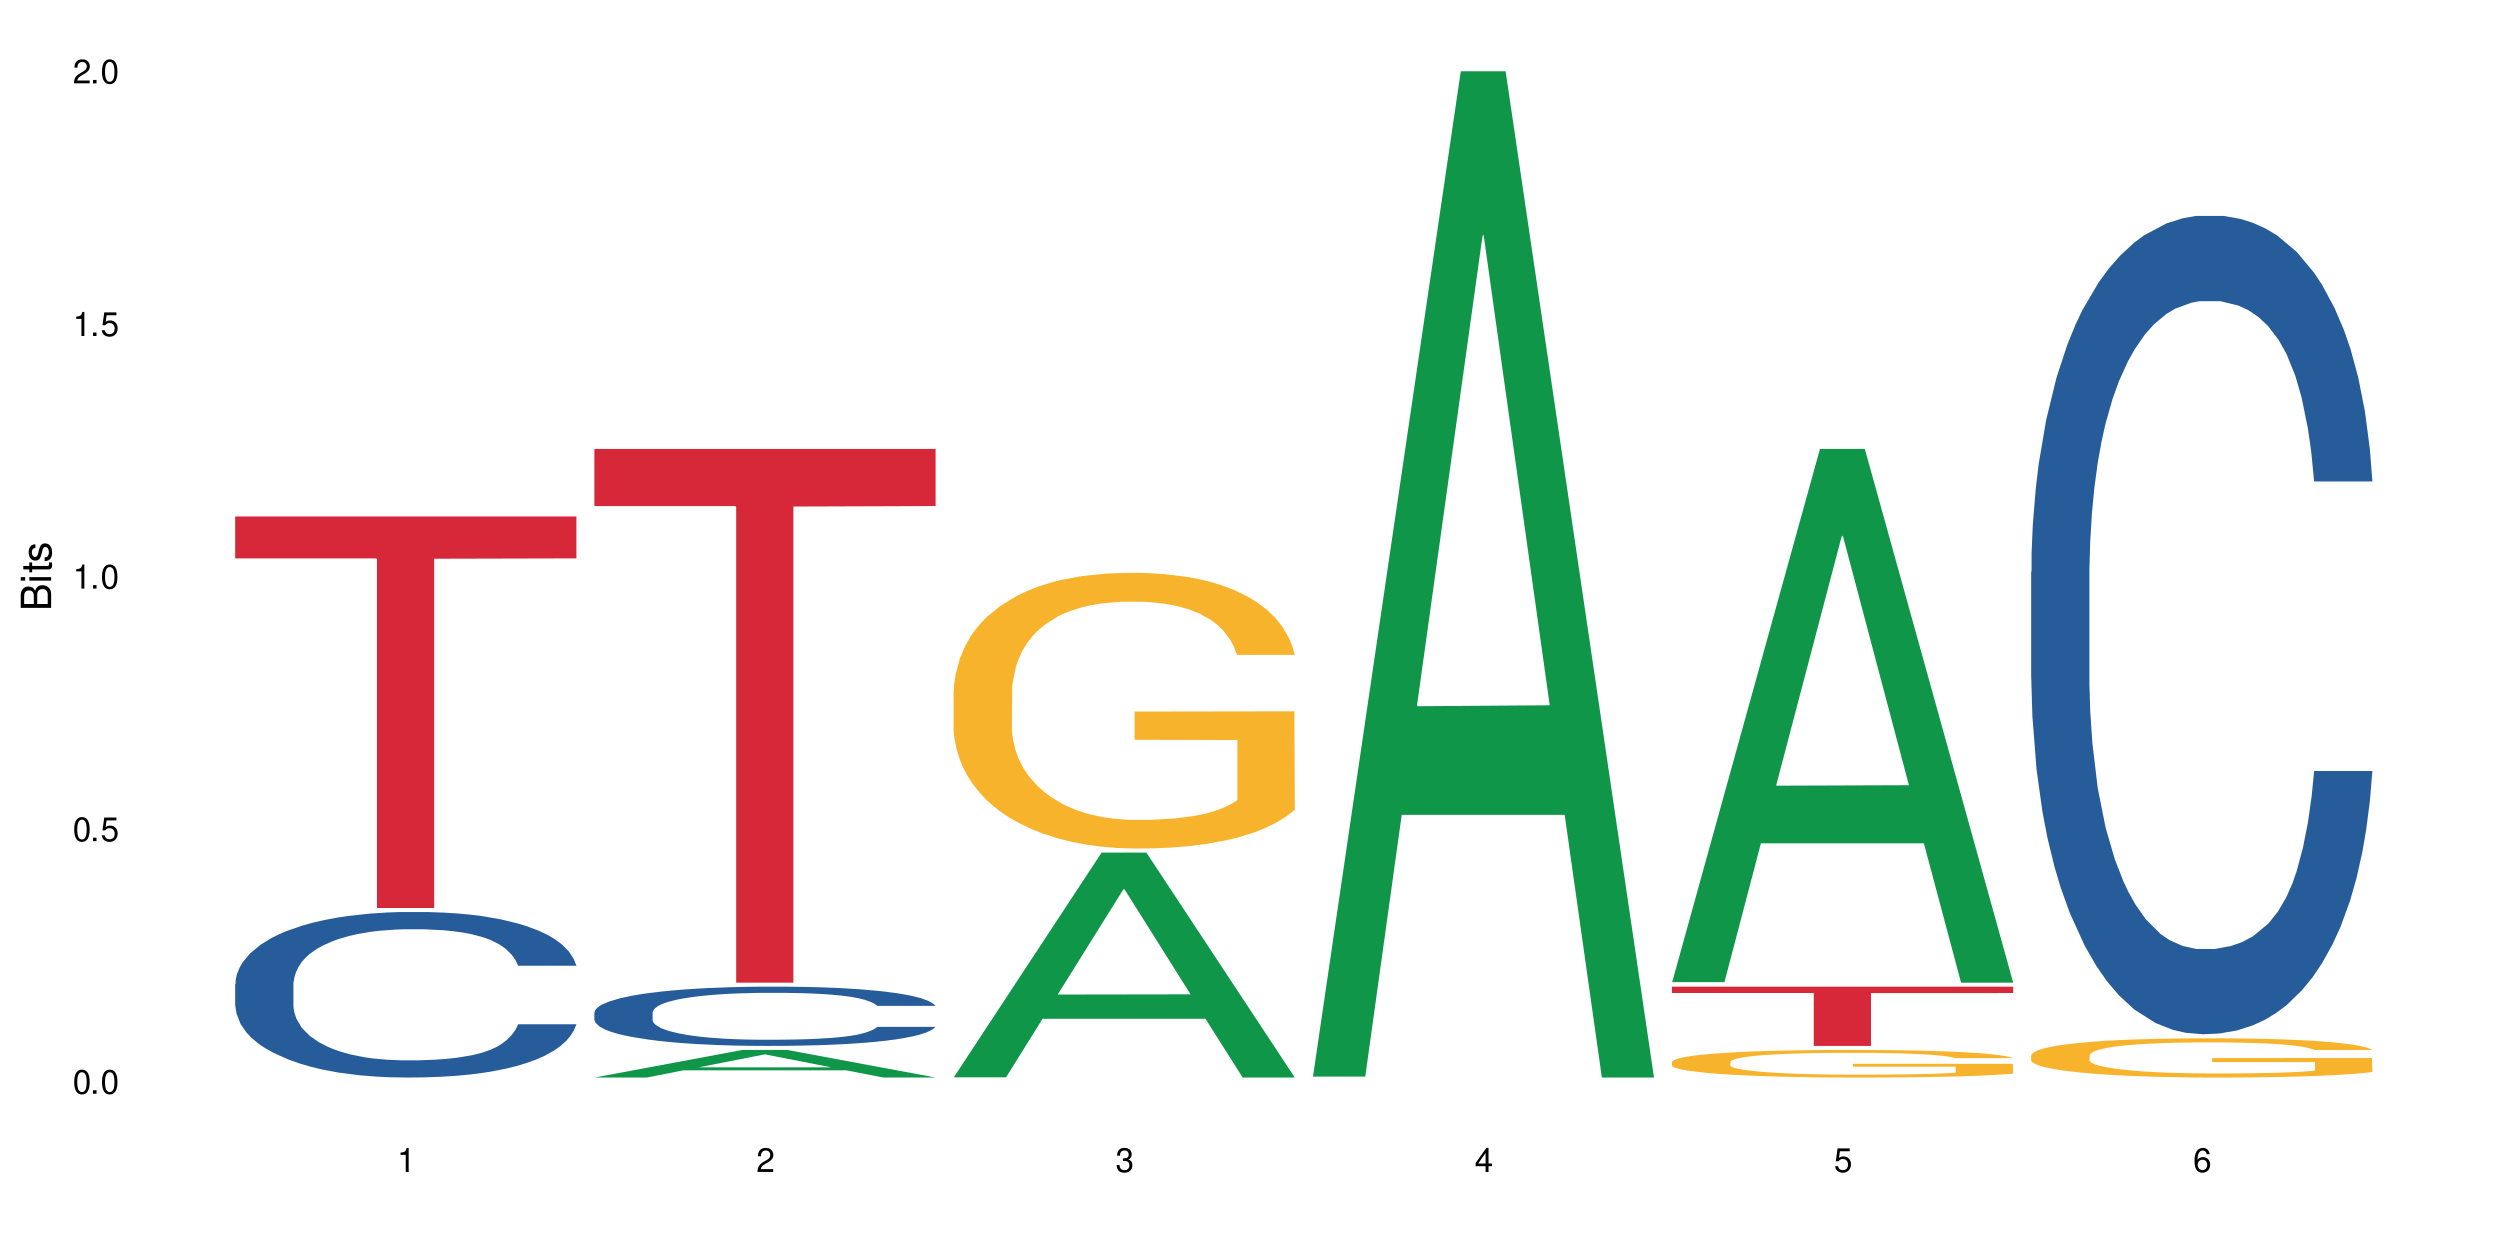 <?xml version="1.0" encoding="UTF-8"?>
<svg xmlns="http://www.w3.org/2000/svg" xmlns:xlink="http://www.w3.org/1999/xlink" width="720" height="360" viewBox="0 0 720 360">
<defs>
<g>
<g id="glyph-0-0">
</g>
<g id="glyph-0-1">
<path d="M 2.641 -6.938 C 2 -6.938 1.422 -6.656 1.078 -6.172 C 0.641 -5.562 0.406 -4.641 0.406 -3.359 C 0.406 -1.016 1.188 0.219 2.641 0.219 C 4.078 0.219 4.859 -1.016 4.859 -3.297 C 4.859 -4.641 4.656 -5.547 4.203 -6.172 C 3.844 -6.656 3.281 -6.938 2.641 -6.938 Z M 2.641 -6.188 C 3.547 -6.188 4 -5.25 4 -3.375 C 4 -1.406 3.562 -0.484 2.625 -0.484 C 1.734 -0.484 1.281 -1.438 1.281 -3.344 C 1.281 -5.25 1.734 -6.188 2.641 -6.188 Z M 2.641 -6.188 "/>
</g>
<g id="glyph-0-2">
<path d="M 1.828 -1 L 0.828 -1 L 0.828 0 L 1.828 0 Z M 1.828 -1 "/>
</g>
<g id="glyph-0-3">
<path d="M 4.562 -6.797 L 1.062 -6.797 L 0.547 -3.094 L 1.328 -3.094 C 1.719 -3.562 2.047 -3.734 2.578 -3.734 C 3.484 -3.734 4.062 -3.109 4.062 -2.094 C 4.062 -1.125 3.484 -0.531 2.578 -0.531 C 1.828 -0.531 1.375 -0.906 1.188 -1.672 L 0.328 -1.672 C 0.453 -1.109 0.547 -0.844 0.75 -0.594 C 1.125 -0.078 1.828 0.219 2.594 0.219 C 3.969 0.219 4.922 -0.781 4.922 -2.219 C 4.922 -3.562 4.031 -4.484 2.719 -4.484 C 2.25 -4.484 1.859 -4.359 1.469 -4.062 L 1.734 -5.969 L 4.562 -5.969 Z M 4.562 -6.797 "/>
</g>
<g id="glyph-0-4">
<path d="M 2.484 -4.938 L 2.484 0 L 3.328 0 L 3.328 -6.938 L 2.766 -6.938 C 2.469 -5.875 2.281 -5.734 0.984 -5.562 L 0.984 -4.938 Z M 2.484 -4.938 "/>
</g>
<g id="glyph-0-5">
<path d="M 4.859 -0.828 L 1.281 -0.828 C 1.359 -1.406 1.672 -1.781 2.5 -2.281 L 3.469 -2.828 C 4.406 -3.344 4.906 -4.062 4.906 -4.906 C 4.906 -5.484 4.672 -6.031 4.266 -6.406 C 3.859 -6.766 3.375 -6.938 2.719 -6.938 C 1.859 -6.938 1.219 -6.625 0.844 -6.031 C 0.609 -5.672 0.5 -5.234 0.484 -4.531 L 1.328 -4.531 C 1.359 -5.016 1.406 -5.281 1.531 -5.516 C 1.75 -5.938 2.188 -6.203 2.703 -6.203 C 3.469 -6.203 4.031 -5.641 4.031 -4.891 C 4.031 -4.344 3.719 -3.859 3.125 -3.516 L 2.234 -3 C 0.812 -2.172 0.406 -1.531 0.328 -0.016 L 4.859 -0.016 Z M 4.859 -0.828 "/>
</g>
<g id="glyph-0-6">
<path d="M 2.125 -3.188 L 2.578 -3.188 C 3.5 -3.188 3.984 -2.766 3.984 -1.922 C 3.984 -1.062 3.469 -0.531 2.594 -0.531 C 1.656 -0.531 1.203 -1 1.156 -2.016 L 0.312 -2.016 C 0.344 -1.453 0.438 -1.094 0.609 -0.781 C 0.953 -0.109 1.625 0.219 2.547 0.219 C 3.953 0.219 4.859 -0.625 4.859 -1.938 C 4.859 -2.828 4.516 -3.297 3.703 -3.594 C 4.344 -3.844 4.656 -4.328 4.656 -5.031 C 4.656 -6.219 3.875 -6.938 2.578 -6.938 C 1.203 -6.938 0.484 -6.172 0.453 -4.703 L 1.297 -4.703 C 1.312 -5.125 1.344 -5.359 1.453 -5.578 C 1.641 -5.969 2.062 -6.203 2.594 -6.203 C 3.344 -6.203 3.797 -5.75 3.797 -5 C 3.797 -4.516 3.609 -4.219 3.25 -4.047 C 3.016 -3.953 2.703 -3.922 2.125 -3.906 Z M 2.125 -3.188 "/>
</g>
<g id="glyph-0-7">
<path d="M 3.141 -1.672 L 3.141 0 L 3.984 0 L 3.984 -1.672 L 4.984 -1.672 L 4.984 -2.438 L 3.984 -2.438 L 3.984 -6.938 L 3.359 -6.938 L 0.266 -2.578 L 0.266 -1.672 Z M 3.141 -2.438 L 1 -2.438 L 3.141 -5.5 Z M 3.141 -2.438 "/>
</g>
<g id="glyph-0-8">
<path d="M 4.781 -5.125 C 4.609 -6.266 3.891 -6.938 2.844 -6.938 C 2.094 -6.938 1.422 -6.578 1.031 -5.953 C 0.594 -5.266 0.406 -4.422 0.406 -3.172 C 0.406 -2 0.578 -1.25 0.984 -0.641 C 1.359 -0.078 1.953 0.219 2.703 0.219 C 3.984 0.219 4.922 -0.75 4.922 -2.094 C 4.922 -3.375 4.062 -4.281 2.844 -4.281 C 2.172 -4.281 1.641 -4.031 1.281 -3.516 C 1.281 -5.234 1.828 -6.188 2.797 -6.188 C 3.391 -6.188 3.797 -5.797 3.938 -5.125 Z M 2.734 -3.531 C 3.547 -3.531 4.062 -2.953 4.062 -2.031 C 4.062 -1.156 3.484 -0.531 2.703 -0.531 C 1.922 -0.531 1.328 -1.188 1.328 -2.078 C 1.328 -2.938 1.906 -3.531 2.734 -3.531 Z M 2.734 -3.531 "/>
</g>
<g id="glyph-1-0">
</g>
<g id="glyph-1-1">
<path d="M 0 -0.953 L 0 -4.891 C 0 -5.719 -0.234 -6.344 -0.734 -6.797 C -1.188 -7.234 -1.812 -7.469 -2.5 -7.469 C -3.547 -7.469 -4.188 -7 -4.625 -5.875 C -4.984 -6.688 -5.625 -7.094 -6.531 -7.094 C -7.172 -7.094 -7.734 -6.859 -8.141 -6.391 C -8.562 -5.922 -8.75 -5.344 -8.75 -4.5 L -8.75 -0.953 Z M -4.984 -2.062 L -7.766 -2.062 L -7.766 -4.219 C -7.766 -4.844 -7.688 -5.203 -7.453 -5.5 C -7.219 -5.812 -6.859 -5.969 -6.375 -5.969 C -5.891 -5.969 -5.531 -5.812 -5.297 -5.5 C -5.062 -5.203 -4.984 -4.844 -4.984 -4.219 Z M -0.984 -2.062 L -4 -2.062 L -4 -4.781 C -4 -5.766 -3.438 -6.359 -2.484 -6.359 C -1.547 -6.359 -0.984 -5.766 -0.984 -4.781 Z M -0.984 -2.062 "/>
</g>
<g id="glyph-1-2">
<path d="M -6.281 -1.797 L -6.281 -0.797 L 0 -0.797 L 0 -1.797 Z M -8.75 -1.797 L -8.75 -0.797 L -7.484 -0.797 L -7.484 -1.797 Z M -8.75 -1.797 "/>
</g>
<g id="glyph-1-3">
<path d="M -6.281 -3.047 L -6.281 -2.016 L -8.016 -2.016 L -8.016 -1.016 L -6.281 -1.016 L -6.281 -0.172 L -5.469 -0.172 L -5.469 -1.016 L -0.719 -1.016 C -0.078 -1.016 0.281 -1.453 0.281 -2.234 C 0.281 -2.5 0.25 -2.719 0.188 -3.047 L -0.641 -3.047 C -0.609 -2.906 -0.594 -2.766 -0.594 -2.562 C -0.594 -2.141 -0.719 -2.016 -1.156 -2.016 L -5.469 -2.016 L -5.469 -3.047 Z M -6.281 -3.047 "/>
</g>
<g id="glyph-1-4">
<path d="M -4.531 -5.25 C -5.766 -5.25 -6.469 -4.422 -6.469 -2.969 C -6.469 -1.516 -5.719 -0.562 -4.547 -0.562 C -3.562 -0.562 -3.094 -1.062 -2.734 -2.562 L -2.516 -3.484 C -2.344 -4.188 -2.094 -4.469 -1.641 -4.469 C -1.047 -4.469 -0.641 -3.875 -0.641 -3 C -0.641 -2.453 -0.797 -2 -1.062 -1.75 C -1.25 -1.594 -1.422 -1.531 -1.875 -1.469 L -1.875 -0.406 C -0.422 -0.453 0.281 -1.266 0.281 -2.922 C 0.281 -4.5 -0.5 -5.516 -1.719 -5.516 C -2.656 -5.516 -3.172 -4.984 -3.469 -3.734 L -3.703 -2.766 C -3.891 -1.953 -4.156 -1.609 -4.594 -1.609 C -5.188 -1.609 -5.547 -2.125 -5.547 -2.938 C -5.547 -3.75 -5.203 -4.172 -4.531 -4.203 Z M -4.531 -5.25 "/>
</g>
</g>
</defs>
<rect x="-72" y="-36" width="864" height="432" fill="rgb(100%, 100%, 100%)" fill-opacity="1"/>
<path fill-rule="nonzero" fill="rgb(14.51%, 36.078%, 60%)" fill-opacity="1" d="M 67.73 283.406 L 67.852 283.363 L 67.852 282.32 L 68.211 280.664 L 69.051 278.57 L 69.887 277.133 L 72.047 274.562 L 75.043 272.082 L 78.156 270.164 L 80.434 269.031 L 82.473 268.16 L 87.145 266.547 L 90.145 265.719 L 93.379 264.98 L 97.332 264.238 L 100.211 263.801 L 106.684 263.105 L 111.477 262.801 L 115.191 262.668 L 123.223 262.668 L 128.016 262.844 L 131.492 263.062 L 135.324 263.41 L 138.562 263.801 L 144.195 264.762 L 149.227 265.98 L 151.504 266.68 L 155.102 268.027 L 157.855 269.336 L 159.773 270.469 L 161.934 272.082 L 163.848 274.039 L 165.289 276.262 L 166.008 278.137 L 149.227 278.137 L 148.391 276.395 L 147.43 275.043 L 145.633 273.258 L 143.836 271.992 L 141.316 270.73 L 139.039 269.902 L 135.926 269.074 L 133.168 268.551 L 130.293 268.16 L 127.535 267.898 L 122.262 267.637 L 116.148 267.637 L 113.871 267.723 L 109.199 268.07 L 106.684 268.379 L 103.086 268.988 L 100.57 269.555 L 97.574 270.426 L 95.535 271.164 L 93.02 272.297 L 91.223 273.301 L 89.184 274.738 L 87.984 275.828 L 86.906 277.047 L 85.949 278.484 L 85.23 280.008 L 84.75 281.621 L 84.508 283.191 L 84.508 289.941 L 84.75 291.512 L 85.348 293.34 L 86.906 296 L 89.184 298.309 L 91.82 300.137 L 94.336 301.445 L 95.777 302.055 L 97.691 302.75 L 100.688 303.625 L 105.004 304.496 L 107.52 304.844 L 111.355 305.191 L 115.312 305.367 L 120.586 305.367 L 125.258 305.191 L 128.375 304.973 L 131.609 304.625 L 136.043 303.883 L 138.801 303.188 L 141.199 302.359 L 142.996 301.531 L 144.195 300.836 L 145.992 299.484 L 147.43 298.004 L 148.508 296.477 L 149.227 294.996 L 166.008 294.996 L 165.289 296.738 L 164.207 298.438 L 163.129 299.703 L 161.453 301.227 L 159.535 302.578 L 156.777 304.102 L 154.5 305.105 L 151.504 306.195 L 148.75 307.02 L 145.754 307.762 L 141.316 308.633 L 138.441 309.07 L 135.324 309.461 L 131.609 309.809 L 126.938 310.113 L 121.902 310.289 L 117.227 310.332 L 112.195 310.246 L 108.48 310.07 L 103.566 309.68 L 97.453 308.895 L 93.02 308.066 L 89.543 307.238 L 86.547 306.367 L 83.191 305.191 L 78.875 303.273 L 76.238 301.793 L 74.441 300.574 L 72.406 298.875 L 70.969 297.348 L 69.289 294.91 L 68.09 291.816 L 67.73 289.422 Z M 67.73 283.406 "/>
<path fill-rule="nonzero" fill="rgb(83.922%, 15.686%, 22.353%)" fill-opacity="1" d="M 67.73 148.742 L 166.008 148.742 L 166.008 160.812 L 125.047 160.918 L 125.047 261.504 L 108.57 261.504 L 108.57 161.023 L 108.332 160.812 L 67.73 160.812 Z M 67.73 148.742 "/>
<path fill-rule="nonzero" fill="rgb(6.275%, 58.824%, 28.235%)" fill-opacity="1" d="M 171.18 310.324 L 171.285 310.316 L 213.809 302.387 L 226.723 302.387 L 269.453 310.332 L 254.441 310.332 L 243.73 308.258 L 196.797 308.258 L 186.297 310.324 L 171.18 310.324 L 201.312 307.398 L 239.426 307.395 L 220.422 303.684 L 220.211 303.676 L 220 303.699 L 201.207 307.395 L 201.312 307.398 Z M 171.18 310.324 "/>
<path fill-rule="nonzero" fill="rgb(14.51%, 36.078%, 60%)" fill-opacity="1" d="M 171.18 291.586 L 171.297 291.57 L 171.297 291.195 L 171.66 290.605 L 172.496 289.855 L 173.336 289.34 L 175.492 288.422 L 178.488 287.531 L 181.605 286.848 L 183.883 286.441 L 185.922 286.129 L 190.594 285.555 L 193.59 285.258 L 196.828 284.992 L 200.781 284.727 L 203.656 284.57 L 210.129 284.32 L 214.922 284.211 L 218.641 284.164 L 226.668 284.164 L 231.461 284.227 L 234.938 284.305 L 238.773 284.43 L 242.008 284.57 L 247.641 284.914 L 252.676 285.352 L 254.953 285.598 L 258.547 286.082 L 261.305 286.551 L 263.223 286.957 L 265.379 287.531 L 267.297 288.234 L 268.734 289.031 L 269.453 289.699 L 252.676 289.699 L 251.836 289.078 L 250.879 288.594 L 249.082 287.953 L 247.281 287.5 L 244.766 287.051 L 242.488 286.754 L 239.371 286.457 L 236.617 286.27 L 233.738 286.129 L 230.984 286.035 L 225.711 285.941 L 219.598 285.941 L 217.32 285.973 L 212.645 286.098 L 210.129 286.207 L 206.535 286.426 L 204.016 286.629 L 201.02 286.941 L 198.984 287.207 L 196.469 287.609 L 194.668 287.969 L 192.633 288.484 L 191.434 288.875 L 190.355 289.309 L 189.395 289.824 L 188.676 290.371 L 188.199 290.949 L 187.957 291.508 L 187.957 293.926 L 188.199 294.488 L 188.797 295.141 L 190.355 296.094 L 192.633 296.918 L 195.27 297.574 L 197.785 298.043 L 199.223 298.258 L 201.141 298.508 L 204.137 298.82 L 208.453 299.133 L 210.969 299.258 L 214.805 299.383 L 218.758 299.445 L 224.031 299.445 L 228.707 299.383 L 231.82 299.305 L 235.059 299.18 L 239.492 298.914 L 242.25 298.664 L 244.645 298.367 L 246.445 298.074 L 247.641 297.824 L 249.441 297.34 L 250.879 296.809 L 251.957 296.266 L 252.676 295.734 L 269.453 295.734 L 268.734 296.359 L 267.656 296.965 L 266.578 297.418 L 264.898 297.965 L 262.984 298.445 L 260.227 298.992 L 257.949 299.352 L 254.953 299.742 L 252.195 300.039 L 249.199 300.301 L 244.766 300.613 L 241.891 300.77 L 238.773 300.91 L 235.059 301.035 L 230.383 301.145 L 225.352 301.207 L 220.676 301.223 L 215.645 301.191 L 211.926 301.129 L 207.012 300.988 L 200.902 300.707 L 196.469 300.41 L 192.992 300.113 L 189.996 299.805 L 186.641 299.383 L 182.324 298.695 L 179.688 298.168 L 177.891 297.73 L 175.852 297.121 L 174.414 296.574 L 172.738 295.703 L 171.539 294.598 L 171.18 293.738 Z M 171.18 291.586 "/>
<path fill-rule="nonzero" fill="rgb(83.922%, 15.686%, 22.353%)" fill-opacity="1" d="M 171.18 129.289 L 269.453 129.289 L 269.453 145.742 L 228.496 145.887 L 228.496 283 L 212.02 283 L 212.02 146.031 L 211.777 145.742 L 171.18 145.742 Z M 171.18 129.289 "/>
<path fill-rule="nonzero" fill="rgb(6.275%, 58.824%, 28.235%)" fill-opacity="1" d="M 274.629 310.273 L 274.73 310.211 L 317.254 245.555 L 330.168 245.555 L 372.902 310.332 L 357.887 310.332 L 347.18 293.422 L 300.246 293.422 L 289.746 310.273 L 274.629 310.273 L 304.762 286.43 L 342.875 286.367 L 323.871 256.137 L 323.66 256.078 L 323.449 256.262 L 304.656 286.367 L 304.762 286.43 Z M 274.629 310.273 "/>
<path fill-rule="nonzero" fill="rgb(96.863%, 70.196%, 16.863%)" fill-opacity="1" d="M 274.629 198.98 L 274.746 198.91 L 274.746 197.457 L 275.227 194.195 L 276.426 189.695 L 277.984 185.996 L 279.66 183.094 L 280.738 181.57 L 282.535 179.395 L 284.094 177.801 L 288.051 174.535 L 293.082 171.488 L 295.84 170.184 L 298.957 168.949 L 303.391 167.57 L 305.43 167.062 L 311.66 165.902 L 318.73 165.176 L 326.52 164.961 L 330.117 165.031 L 335.031 165.324 L 341.742 166.121 L 345.578 166.848 L 348.574 167.57 L 351.688 168.516 L 355.523 169.965 L 359.121 171.707 L 361.996 173.445 L 364.871 175.625 L 367.27 177.945 L 369.309 180.484 L 371.105 183.531 L 372.184 186.07 L 372.902 188.609 L 356.242 188.609 L 355.285 186.07 L 354.207 184.109 L 352.41 181.715 L 350.609 179.977 L 348.812 178.598 L 345.457 176.711 L 342.582 175.551 L 338.984 174.535 L 335.512 173.883 L 331.555 173.445 L 329.156 173.301 L 322.805 173.301 L 317.055 173.809 L 313.699 174.391 L 311.301 174.969 L 307.945 176.059 L 305.906 176.93 L 304.707 177.508 L 301.113 179.758 L 298.715 181.789 L 297.398 183.168 L 295.719 185.344 L 294.523 187.301 L 293.203 190.203 L 292.484 192.379 L 291.527 197.312 L 291.406 210.371 L 291.766 213.125 L 292.484 216.102 L 293.441 218.711 L 294.883 221.469 L 296.32 223.57 L 298.836 226.402 L 300.992 228.289 L 302.672 229.52 L 305.906 231.48 L 307.227 232.133 L 310.34 233.438 L 313.578 234.453 L 317.531 235.324 L 320.527 235.758 L 325.324 236.121 L 331.434 236.121 L 338.625 235.688 L 343.18 235.105 L 346.297 234.527 L 348.332 234.02 L 350.852 233.219 L 352.648 232.496 L 354.324 231.695 L 356.363 230.465 L 356.363 213.125 L 326.762 213.055 L 326.762 204.93 L 372.781 204.855 L 372.902 233.219 L 370.387 235.18 L 367.27 237.066 L 364.273 238.516 L 361.156 239.75 L 356.723 241.125 L 353.129 241.996 L 347.613 243.012 L 342.582 243.664 L 337.309 244.102 L 332.633 244.32 L 327.121 244.391 L 322.207 244.246 L 316.934 243.812 L 312.738 243.23 L 308.902 242.504 L 305.07 241.562 L 300.273 240.039 L 297.16 238.805 L 293.922 237.281 L 290.688 235.469 L 287.809 233.512 L 285.895 231.988 L 283.977 230.246 L 281.938 228.07 L 280.02 225.602 L 278.582 223.355 L 277.262 220.816 L 276.305 218.422 L 275.348 215.156 L 274.867 212.547 L 274.629 210.297 Z M 274.629 198.98 "/>
<path fill-rule="nonzero" fill="rgb(6.275%, 58.824%, 28.235%)" fill-opacity="1" d="M 378.074 310.059 L 378.18 309.789 L 420.703 20.527 L 433.617 20.527 L 476.352 310.332 L 461.336 310.332 L 450.625 234.684 L 403.695 234.684 L 393.195 310.059 L 378.074 310.059 L 408.207 203.391 L 446.32 203.117 L 427.316 67.875 L 427.109 67.602 L 426.898 68.418 L 408.105 203.117 L 408.207 203.391 Z M 378.074 310.059 "/>
<path fill-rule="nonzero" fill="rgb(6.275%, 58.824%, 28.235%)" fill-opacity="1" d="M 481.523 282.855 L 481.629 282.711 L 524.152 129.289 L 537.066 129.289 L 579.797 283 L 564.785 283 L 554.074 242.879 L 507.141 242.879 L 496.641 282.855 L 481.523 282.855 L 511.656 226.277 L 549.77 226.137 L 530.766 154.402 L 530.555 154.258 L 530.348 154.691 L 511.551 226.137 L 511.656 226.277 Z M 481.523 282.855 "/>
<path fill-rule="nonzero" fill="rgb(96.863%, 70.196%, 16.863%)" fill-opacity="1" d="M 481.523 305.789 L 481.645 305.781 L 481.645 305.637 L 482.121 305.309 L 483.32 304.859 L 484.879 304.492 L 486.555 304.199 L 487.637 304.047 L 489.434 303.832 L 490.992 303.672 L 494.945 303.344 L 499.98 303.039 L 502.734 302.91 L 505.852 302.785 L 510.285 302.648 L 512.324 302.598 L 518.555 302.48 L 525.629 302.406 L 533.418 302.387 L 537.012 302.395 L 541.926 302.422 L 548.637 302.504 L 552.473 302.574 L 555.469 302.648 L 558.586 302.742 L 562.422 302.887 L 566.016 303.062 L 568.891 303.234 L 571.77 303.453 L 574.164 303.684 L 576.203 303.938 L 578 304.242 L 579.078 304.496 L 579.797 304.75 L 563.141 304.75 L 562.18 304.496 L 561.102 304.301 L 559.305 304.062 L 557.508 303.887 L 555.711 303.75 L 552.352 303.562 L 549.477 303.445 L 545.883 303.344 L 542.406 303.277 L 538.449 303.234 L 536.055 303.219 L 529.703 303.219 L 523.949 303.27 L 520.594 303.328 L 518.195 303.387 L 514.84 303.496 L 512.805 303.582 L 511.605 303.641 L 508.008 303.867 L 505.613 304.07 L 504.293 304.207 L 502.617 304.426 L 501.418 304.621 L 500.098 304.91 L 499.379 305.129 L 498.422 305.621 L 498.301 306.93 L 498.66 307.203 L 499.379 307.504 L 500.34 307.762 L 501.777 308.039 L 503.215 308.25 L 505.73 308.531 L 507.891 308.723 L 509.566 308.844 L 512.805 309.039 L 514.121 309.105 L 517.238 309.238 L 520.473 309.34 L 524.43 309.426 L 527.426 309.469 L 532.219 309.504 L 538.332 309.504 L 545.523 309.461 L 550.078 309.402 L 553.191 309.344 L 555.23 309.293 L 557.746 309.215 L 559.543 309.141 L 561.223 309.062 L 563.258 308.938 L 563.258 307.203 L 533.656 307.199 L 533.656 306.383 L 579.68 306.379 L 579.797 309.215 L 577.281 309.41 L 574.164 309.598 L 571.168 309.746 L 568.055 309.867 L 563.617 310.008 L 560.023 310.094 L 554.512 310.195 L 549.477 310.262 L 544.203 310.305 L 539.531 310.324 L 534.016 310.332 L 529.102 310.316 L 523.828 310.273 L 519.637 310.215 L 515.801 310.145 L 511.965 310.051 L 507.172 309.898 L 504.055 309.773 L 500.82 309.621 L 497.582 309.441 L 494.707 309.242 L 492.789 309.09 L 490.871 308.918 L 488.832 308.699 L 486.918 308.453 L 485.477 308.227 L 484.16 307.973 L 483.199 307.734 L 482.242 307.406 L 481.762 307.148 L 481.523 306.922 Z M 481.523 305.789 "/>
<path fill-rule="nonzero" fill="rgb(83.922%, 15.686%, 22.353%)" fill-opacity="1" d="M 481.523 284.164 L 579.797 284.164 L 579.797 285.992 L 538.84 286.008 L 538.84 301.223 L 522.363 301.223 L 522.363 286.023 L 522.121 285.992 L 481.523 285.992 Z M 481.523 284.164 "/>
<path fill-rule="nonzero" fill="rgb(14.51%, 36.078%, 60%)" fill-opacity="1" d="M 584.973 164.734 L 585.09 164.52 L 585.09 159.348 L 585.449 151.164 L 586.289 140.824 L 587.129 133.715 L 589.285 121.004 L 592.281 108.723 L 595.398 99.246 L 597.676 93.645 L 599.711 89.336 L 604.387 81.367 L 607.383 77.273 L 610.617 73.609 L 614.574 69.949 L 617.449 67.793 L 623.922 64.348 L 628.715 62.84 L 632.43 62.191 L 640.461 62.191 L 645.254 63.055 L 648.73 64.133 L 652.566 65.855 L 655.801 67.793 L 661.434 72.531 L 666.469 78.566 L 668.746 82.012 L 672.34 88.691 L 675.098 95.152 L 677.016 100.754 L 679.172 108.723 L 681.09 118.418 L 682.527 129.406 L 683.246 138.668 L 666.469 138.668 L 665.629 130.051 L 664.672 123.375 L 662.871 114.539 L 661.074 108.293 L 658.559 102.047 L 656.281 97.953 L 653.164 93.859 L 650.406 91.273 L 647.531 89.336 L 644.773 88.043 L 639.504 86.75 L 633.391 86.75 L 631.113 87.184 L 626.438 88.906 L 623.922 90.414 L 620.328 93.43 L 617.809 96.23 L 614.812 100.539 L 612.777 104.199 L 610.258 109.801 L 608.461 114.758 L 606.426 121.867 L 605.227 127.25 L 604.148 133.281 L 603.188 140.391 L 602.469 147.93 L 601.988 155.902 L 601.75 163.656 L 601.75 197.047 L 601.988 204.805 L 602.59 213.852 L 604.148 226.992 L 606.426 238.41 L 609.059 247.457 L 611.578 253.922 L 613.016 256.938 L 614.934 260.383 L 617.93 264.691 L 622.242 269 L 624.762 270.723 L 628.598 272.445 L 632.551 273.309 L 637.824 273.309 L 642.5 272.445 L 645.613 271.371 L 648.852 269.648 L 653.285 265.984 L 656.043 262.539 L 658.438 258.445 L 660.234 254.352 L 661.434 250.906 L 663.23 244.227 L 664.672 236.902 L 665.75 229.363 L 666.469 222.039 L 683.246 222.039 L 682.527 230.656 L 681.449 239.055 L 680.371 245.305 L 678.691 252.844 L 676.773 259.523 L 674.02 267.062 L 671.742 272.016 L 668.746 277.402 L 665.988 281.496 L 662.992 285.156 L 658.559 289.465 L 655.68 291.621 L 652.566 293.559 L 648.852 295.281 L 644.176 296.789 L 639.141 297.652 L 634.469 297.867 L 629.434 297.438 L 625.719 296.574 L 620.805 294.637 L 614.695 290.758 L 610.258 286.664 L 606.785 282.57 L 603.789 278.262 L 600.43 272.445 L 596.117 262.969 L 593.48 255.645 L 591.684 249.613 L 589.645 241.211 L 588.207 233.672 L 586.527 221.605 L 585.332 206.312 L 584.973 194.465 Z M 584.973 164.734 "/>
<path fill-rule="nonzero" fill="rgb(96.863%, 70.196%, 16.863%)" fill-opacity="1" d="M 584.973 303.871 L 585.09 303.859 L 585.09 303.656 L 585.57 303.191 L 586.77 302.551 L 588.328 302.023 L 590.004 301.613 L 591.082 301.395 L 592.883 301.086 L 594.438 300.859 L 598.395 300.395 L 603.426 299.961 L 606.184 299.773 L 609.301 299.598 L 613.734 299.402 L 615.773 299.332 L 622.004 299.164 L 629.074 299.062 L 636.867 299.031 L 640.461 299.043 L 645.375 299.082 L 652.086 299.195 L 655.922 299.301 L 658.918 299.402 L 662.035 299.535 L 665.867 299.742 L 669.465 299.992 L 672.34 300.238 L 675.215 300.547 L 677.613 300.879 L 679.652 301.238 L 681.449 301.672 L 682.527 302.035 L 683.246 302.395 L 666.586 302.395 L 665.629 302.035 L 664.551 301.754 L 662.754 301.414 L 660.953 301.168 L 659.156 300.973 L 655.801 300.703 L 652.926 300.539 L 649.328 300.395 L 645.855 300.301 L 641.898 300.238 L 639.504 300.219 L 633.148 300.219 L 627.398 300.289 L 624.043 300.371 L 621.645 300.457 L 618.289 300.609 L 616.25 300.734 L 615.055 300.816 L 611.457 301.137 L 609.059 301.426 L 607.742 301.621 L 606.062 301.93 L 604.867 302.211 L 603.547 302.621 L 602.828 302.934 L 601.871 303.633 L 601.75 305.492 L 602.109 305.883 L 602.828 306.309 L 603.789 306.68 L 605.227 307.07 L 606.664 307.371 L 609.18 307.773 L 611.336 308.043 L 613.016 308.215 L 616.25 308.496 L 617.57 308.59 L 620.688 308.773 L 623.922 308.918 L 627.875 309.043 L 630.871 309.105 L 635.668 309.156 L 641.777 309.156 L 648.969 309.094 L 653.523 309.012 L 656.641 308.93 L 658.676 308.855 L 661.195 308.742 L 662.992 308.641 L 664.672 308.527 L 666.707 308.352 L 666.707 305.883 L 637.105 305.875 L 637.105 304.719 L 683.125 304.707 L 683.246 308.742 L 680.73 309.023 L 677.613 309.289 L 674.617 309.496 L 671.5 309.672 L 667.066 309.867 L 663.473 309.992 L 657.957 310.137 L 652.926 310.23 L 647.652 310.293 L 642.977 310.32 L 637.465 310.332 L 632.551 310.312 L 627.277 310.25 L 623.082 310.168 L 619.246 310.062 L 615.414 309.93 L 610.617 309.715 L 607.504 309.539 L 604.266 309.32 L 601.031 309.062 L 598.156 308.785 L 596.238 308.566 L 594.32 308.32 L 592.281 308.012 L 590.363 307.66 L 588.926 307.34 L 587.609 306.977 L 586.648 306.637 L 585.691 306.172 L 585.211 305.801 L 584.973 305.48 Z M 584.973 303.871 "/>
<g fill="rgb(0%, 0%, 0%)" fill-opacity="1">
<use xlink:href="#glyph-0-1" x="20.965" y="314.993"/>
<use xlink:href="#glyph-0-2" x="25.965" y="314.993"/>
<use xlink:href="#glyph-0-1" x="28.965" y="314.993"/>
</g>
<g fill="rgb(0%, 0%, 0%)" fill-opacity="1">
<use xlink:href="#glyph-0-1" x="20.965" y="242.251"/>
<use xlink:href="#glyph-0-2" x="25.965" y="242.251"/>
<use xlink:href="#glyph-0-3" x="28.965" y="242.251"/>
</g>
<g fill="rgb(0%, 0%, 0%)" fill-opacity="1">
<use xlink:href="#glyph-0-4" x="20.965" y="169.509"/>
<use xlink:href="#glyph-0-2" x="25.965" y="169.509"/>
<use xlink:href="#glyph-0-1" x="28.965" y="169.509"/>
</g>
<g fill="rgb(0%, 0%, 0%)" fill-opacity="1">
<use xlink:href="#glyph-0-4" x="20.965" y="96.767"/>
<use xlink:href="#glyph-0-2" x="25.965" y="96.767"/>
<use xlink:href="#glyph-0-3" x="28.965" y="96.767"/>
</g>
<g fill="rgb(0%, 0%, 0%)" fill-opacity="1">
<use xlink:href="#glyph-0-5" x="20.965" y="24.024"/>
<use xlink:href="#glyph-0-2" x="25.965" y="24.024"/>
<use xlink:href="#glyph-0-1" x="28.965" y="24.024"/>
</g>
<g fill="rgb(0%, 0%, 0%)" fill-opacity="1">
<use xlink:href="#glyph-0-4" x="114.367" y="337.532"/>
</g>
<g fill="rgb(0%, 0%, 0%)" fill-opacity="1">
<use xlink:href="#glyph-0-5" x="217.816" y="337.532"/>
</g>
<g fill="rgb(0%, 0%, 0%)" fill-opacity="1">
<use xlink:href="#glyph-0-6" x="321.266" y="337.532"/>
</g>
<g fill="rgb(0%, 0%, 0%)" fill-opacity="1">
<use xlink:href="#glyph-0-7" x="424.711" y="337.532"/>
</g>
<g fill="rgb(0%, 0%, 0%)" fill-opacity="1">
<use xlink:href="#glyph-0-3" x="528.16" y="337.532"/>
</g>
<g fill="rgb(0%, 0%, 0%)" fill-opacity="1">
<use xlink:href="#glyph-0-8" x="631.609" y="337.532"/>
</g>
<g fill="rgb(0%, 0%, 0%)" fill-opacity="1">
<use xlink:href="#glyph-1-1" x="14.725" y="176.012"/>
<use xlink:href="#glyph-1-2" x="14.725" y="168.012"/>
<use xlink:href="#glyph-1-3" x="14.725" y="165.012"/>
<use xlink:href="#glyph-1-4" x="14.725" y="162.012"/>
</g>
</svg>
